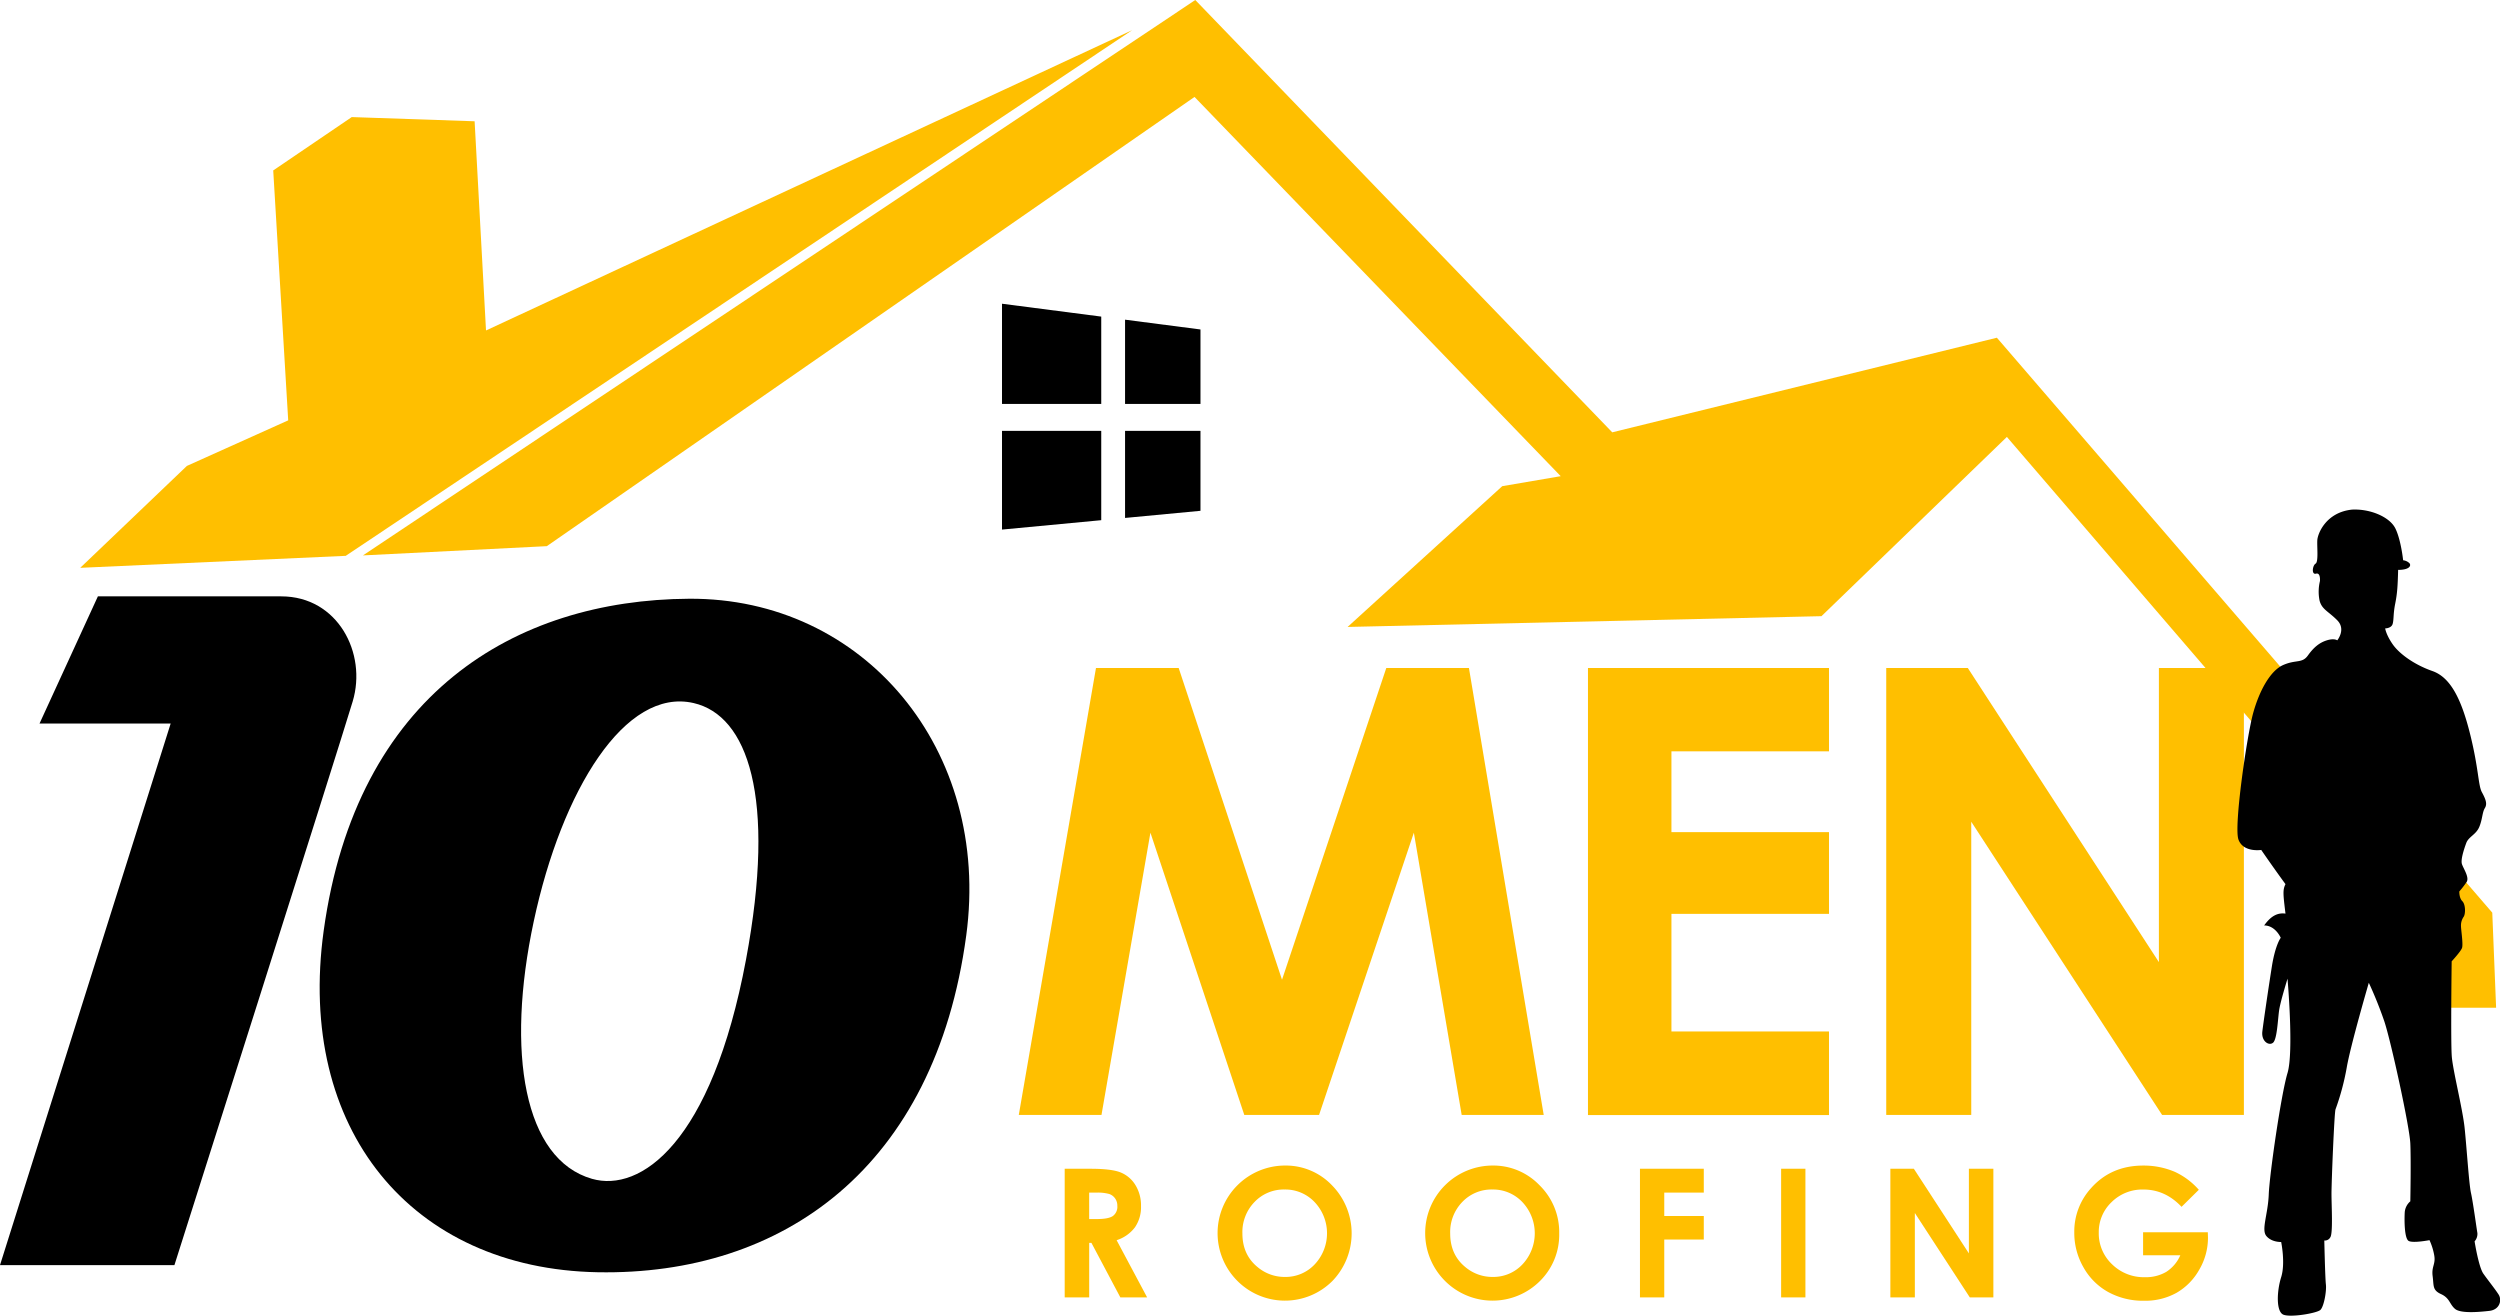 <svg id="Layer_1" data-name="Layer 1" xmlns="http://www.w3.org/2000/svg" viewBox="0 0 1054.81 555.18"><defs><style>.cls-1{fill:#ffbf00;}</style></defs><path class="cls-1" d="M462.42,281.84h34.89l43.6,131.54,44-131.54h34.87l31.55,188.59H616.72l-20.18-119.1-40,119.1H525l-39.61-119.1-20.65,119.1H429.85Z"/><path class="cls-1" d="M670,281.84H771.7V317H705.22v34.1H771.7v34.49H705.22v49.61H771.7v35.26H670Z"/><path class="cls-1" d="M795.85,281.84h34.41l80.63,124.1V281.84h35.86V470.43h-34.5L831.72,346.71V470.43H795.85Z"/><path class="cls-1" d="M449.22,493.13h10.94q9,0,12.81,1.61a13.1,13.1,0,0,1,6.13,5.33,16.3,16.3,0,0,1,2.32,8.82,15,15,0,0,1-2.56,8.94,15.57,15.57,0,0,1-7.73,5.44L484,547.4h-11.3l-12.2-23h-.94v23H449.22Zm10.33,21.22h3.23c3.29,0,5.55-.44,6.79-1.3a4.85,4.85,0,0,0,1.86-4.29,5.25,5.25,0,0,0-.92-3.09,5.11,5.11,0,0,0-2.47-1.89,18.39,18.39,0,0,0-5.66-.58h-2.83Z"/><path class="cls-1" d="M542.14,491.77A26.94,26.94,0,0,1,562,500.11a28.93,28.93,0,0,1,.11,40.43,28.33,28.33,0,0,1-40.15-.22,28.51,28.51,0,0,1,20.23-48.55ZM542,501.88a17,17,0,0,0-12.66,5.24,18.2,18.2,0,0,0-5.14,13.31q0,9,6.47,14.24a17.69,17.69,0,0,0,11.52,4.1,16.83,16.83,0,0,0,12.52-5.31,19.15,19.15,0,0,0,0-26.22A17,17,0,0,0,542,501.88Z"/><path class="cls-1" d="M629.78,491.77a27,27,0,0,1,19.81,8.34,27.73,27.73,0,0,1,8.28,20.32,27.44,27.44,0,0,1-8.17,20.11,28.33,28.33,0,0,1-40.15-.22,28.51,28.51,0,0,1,20.23-48.55Zm-.11,10.11A17,17,0,0,0,617,507.12a18.23,18.23,0,0,0-5.13,13.31q0,9,6.46,14.24a17.73,17.73,0,0,0,11.52,4.1,16.82,16.82,0,0,0,12.52-5.31,19.17,19.17,0,0,0,0-26.22A17,17,0,0,0,629.67,501.88Z"/><path class="cls-1" d="M691.94,493.13h26.93V503.2H702.19v9.86h16.68V523H702.19V547.4H691.94Z"/><path class="cls-1" d="M751.5,493.13h10.25V547.4H751.5Z"/><path class="cls-1" d="M797.59,493.13h9.91l23.22,35.71V493.13h10.33V547.4h-9.94l-23.19-35.6v35.6H797.59Z"/><path class="cls-1" d="M927.73,502l-7.28,7.19q-6.9-7.31-16.1-7.3a18.41,18.41,0,0,0-13.42,5.31,17.39,17.39,0,0,0-5.41,12.91,17.88,17.88,0,0,0,5.61,13.32A19.11,19.11,0,0,0,905,538.88a17,17,0,0,0,9-2.25,15.83,15.83,0,0,0,5.93-7H904.22v-9.7h27.31l.07,2.29a26.56,26.56,0,0,1-3.69,13.5,25.72,25.72,0,0,1-9.56,9.74,27.19,27.19,0,0,1-13.76,3.36,30.65,30.65,0,0,1-15.07-3.67,26.86,26.86,0,0,1-10.47-10.46A29.09,29.09,0,0,1,875.19,520a27.2,27.2,0,0,1,7.12-18.74q8.45-9.48,22-9.48a33.43,33.43,0,0,1,13.24,2.62A30.31,30.31,0,0,1,927.73,502Z"/><path d="M118.66,251.62H41.3L16.67,305.29H72L0,533.79H73.59s69.12-217.52,75.22-237.85S142.51,251.62,118.66,251.62Z"/><path d="M290.75,252.62c-73.66.46-140.4,40.36-154.18,140.08-11.56,83.7,37,142.65,115.62,144.09,78.16,1.42,142.28-44.18,155.49-142.09C418.27,316.22,364.42,252.15,290.75,252.62Zm24,152.31c-14.54,77.6-44.6,98.29-65,92.44-28.66-8.23-36.4-53.2-24.55-108.63s38.57-98.78,67.47-92.1C315.4,301.89,327.65,336.05,314.75,404.93Z"/><polygon class="cls-1" points="205.06 139.43 200.25 51.17 148.41 49.4 115.28 71.91 121.6 177.36 78.86 196.58 33.85 239.58 145.88 234.52 477.68 12.73 205.06 139.43"/><polygon class="cls-1" points="153.14 234.34 230.71 230.44 504 40.9 658.5 200.91 633.83 205.13 568.59 264.52 768.52 259.98 846.75 184.35 1021.69 387.86 1030.13 425.19 1053.17 425.19 1051.55 385.08 842.53 142.49 680.24 182.41 504.32 0 153.14 234.34"/><polygon points="474.69 170.44 506.51 170.44 506.51 139.01 474.69 134.88 474.69 170.44"/><polygon points="464.64 170.44 464.64 133.58 422.77 128.15 422.77 170.44 464.64 170.44"/><polygon points="474.69 181.78 474.69 218.53 506.51 215.52 506.51 181.78 474.69 181.78"/><polygon points="464.64 181.78 422.77 181.78 422.77 223.44 464.64 219.48 464.64 181.78"/><path d="M962.3,395.68s-2.21-5.21-7-5.21c3-4.21,5.82-5.42,9-5-1-8.22-1.21-10,0-12.43-5-6.81-10.23-14.43-10.23-14.43s-7.62,1.2-9.62-4.41,3.61-43.91,6.21-53.33S957.89,283,963.3,280.6s8-.6,10.43-4,4.81-5.42,8-6.42,4.41,0,4.41,0,3.81-4.61,0-8.47-6.57-4.59-7.49-8.45a19.1,19.1,0,0,1,.19-8.09s.36-3.68-1.66-3.13-1.47-3.49-.18-4.23.55-7.17.73-9.93,3.68-11.76,14.71-12.87c7.72-.36,15.81,3.13,18.2,7.91s3.3,13.47,3.3,13.47a4.53,4.53,0,0,1,2.65,1.23c.88,1.06,0,2.83-4.76,2.83-.18,6.87-.36,9.87-1.24,14.28s-.53,6.53-1.06,8.47-3.17,1.94-3.17,1.94.35,2.64,3.17,6.7,9.18,8.64,16.76,11.29,12.17,11.64,15.87,26.45,3.41,21.7,5,24.65,2.39,4.91,1.26,6.73-1,4.77-2.38,8-4.49,4.07-5.47,6.74-2.39,7-1.83,8.84,3.23,5.61,2,7.57a38.17,38.17,0,0,1-3.09,4s-.14,2.71,1.26,4.11,1.41,5.33.57,6.59a6.42,6.42,0,0,0-1.13,3.93c0,1.54,1,7.72.42,9.26s-4.35,5.61-4.35,5.61-.45,34.2.06,40.27,4.55,21.91,5.4,30,1.85,23.77,2.69,27.48,2.36,15,2.7,16.88a4.74,4.74,0,0,1-1.18,3.52s1.69,10.79,3.71,13.65,4.89,6.41,6.41,8.77.5,6.41-3.88,6.91-12.14,1.18-14.5-.84-2.19-4.55-5.9-6.24-3-3.54-3.54-7.59,1.35-5.05.67-8.76a26.24,26.24,0,0,0-2-6.41s-6.91,1.35-8.77.34-1.85-8.94-1.68-12a6.78,6.78,0,0,1,2.36-4.72s.33-17.2,0-24.45-8.26-43.49-11-51.59a170.65,170.65,0,0,0-6.51-16.18s-7.82,26.8-9.34,35.91a104.54,104.54,0,0,1-4.72,17.53c-.51,1.69-1.69,30.52-1.69,35.57s.68,16.7-.5,18.38a2.53,2.53,0,0,1-2.53,1.35s.34,15.68.67,18.54-.84,9.45-2.36,10.79-12.3,3.21-15.51,2-2.86-9.95-1-15.85,0-14.84,0-14.84-4,.17-6.24-2.52.68-9.11,1-17.54,5.22-42.31,7.92-51.25,0-39.79,0-39.79-3,9.61-3.54,13.32-.84,12.14-2.53,13.66-5.06-.51-4.55-4.72,2.53-18,4-27.31S962.3,395.68,962.3,395.68Z"/></svg>